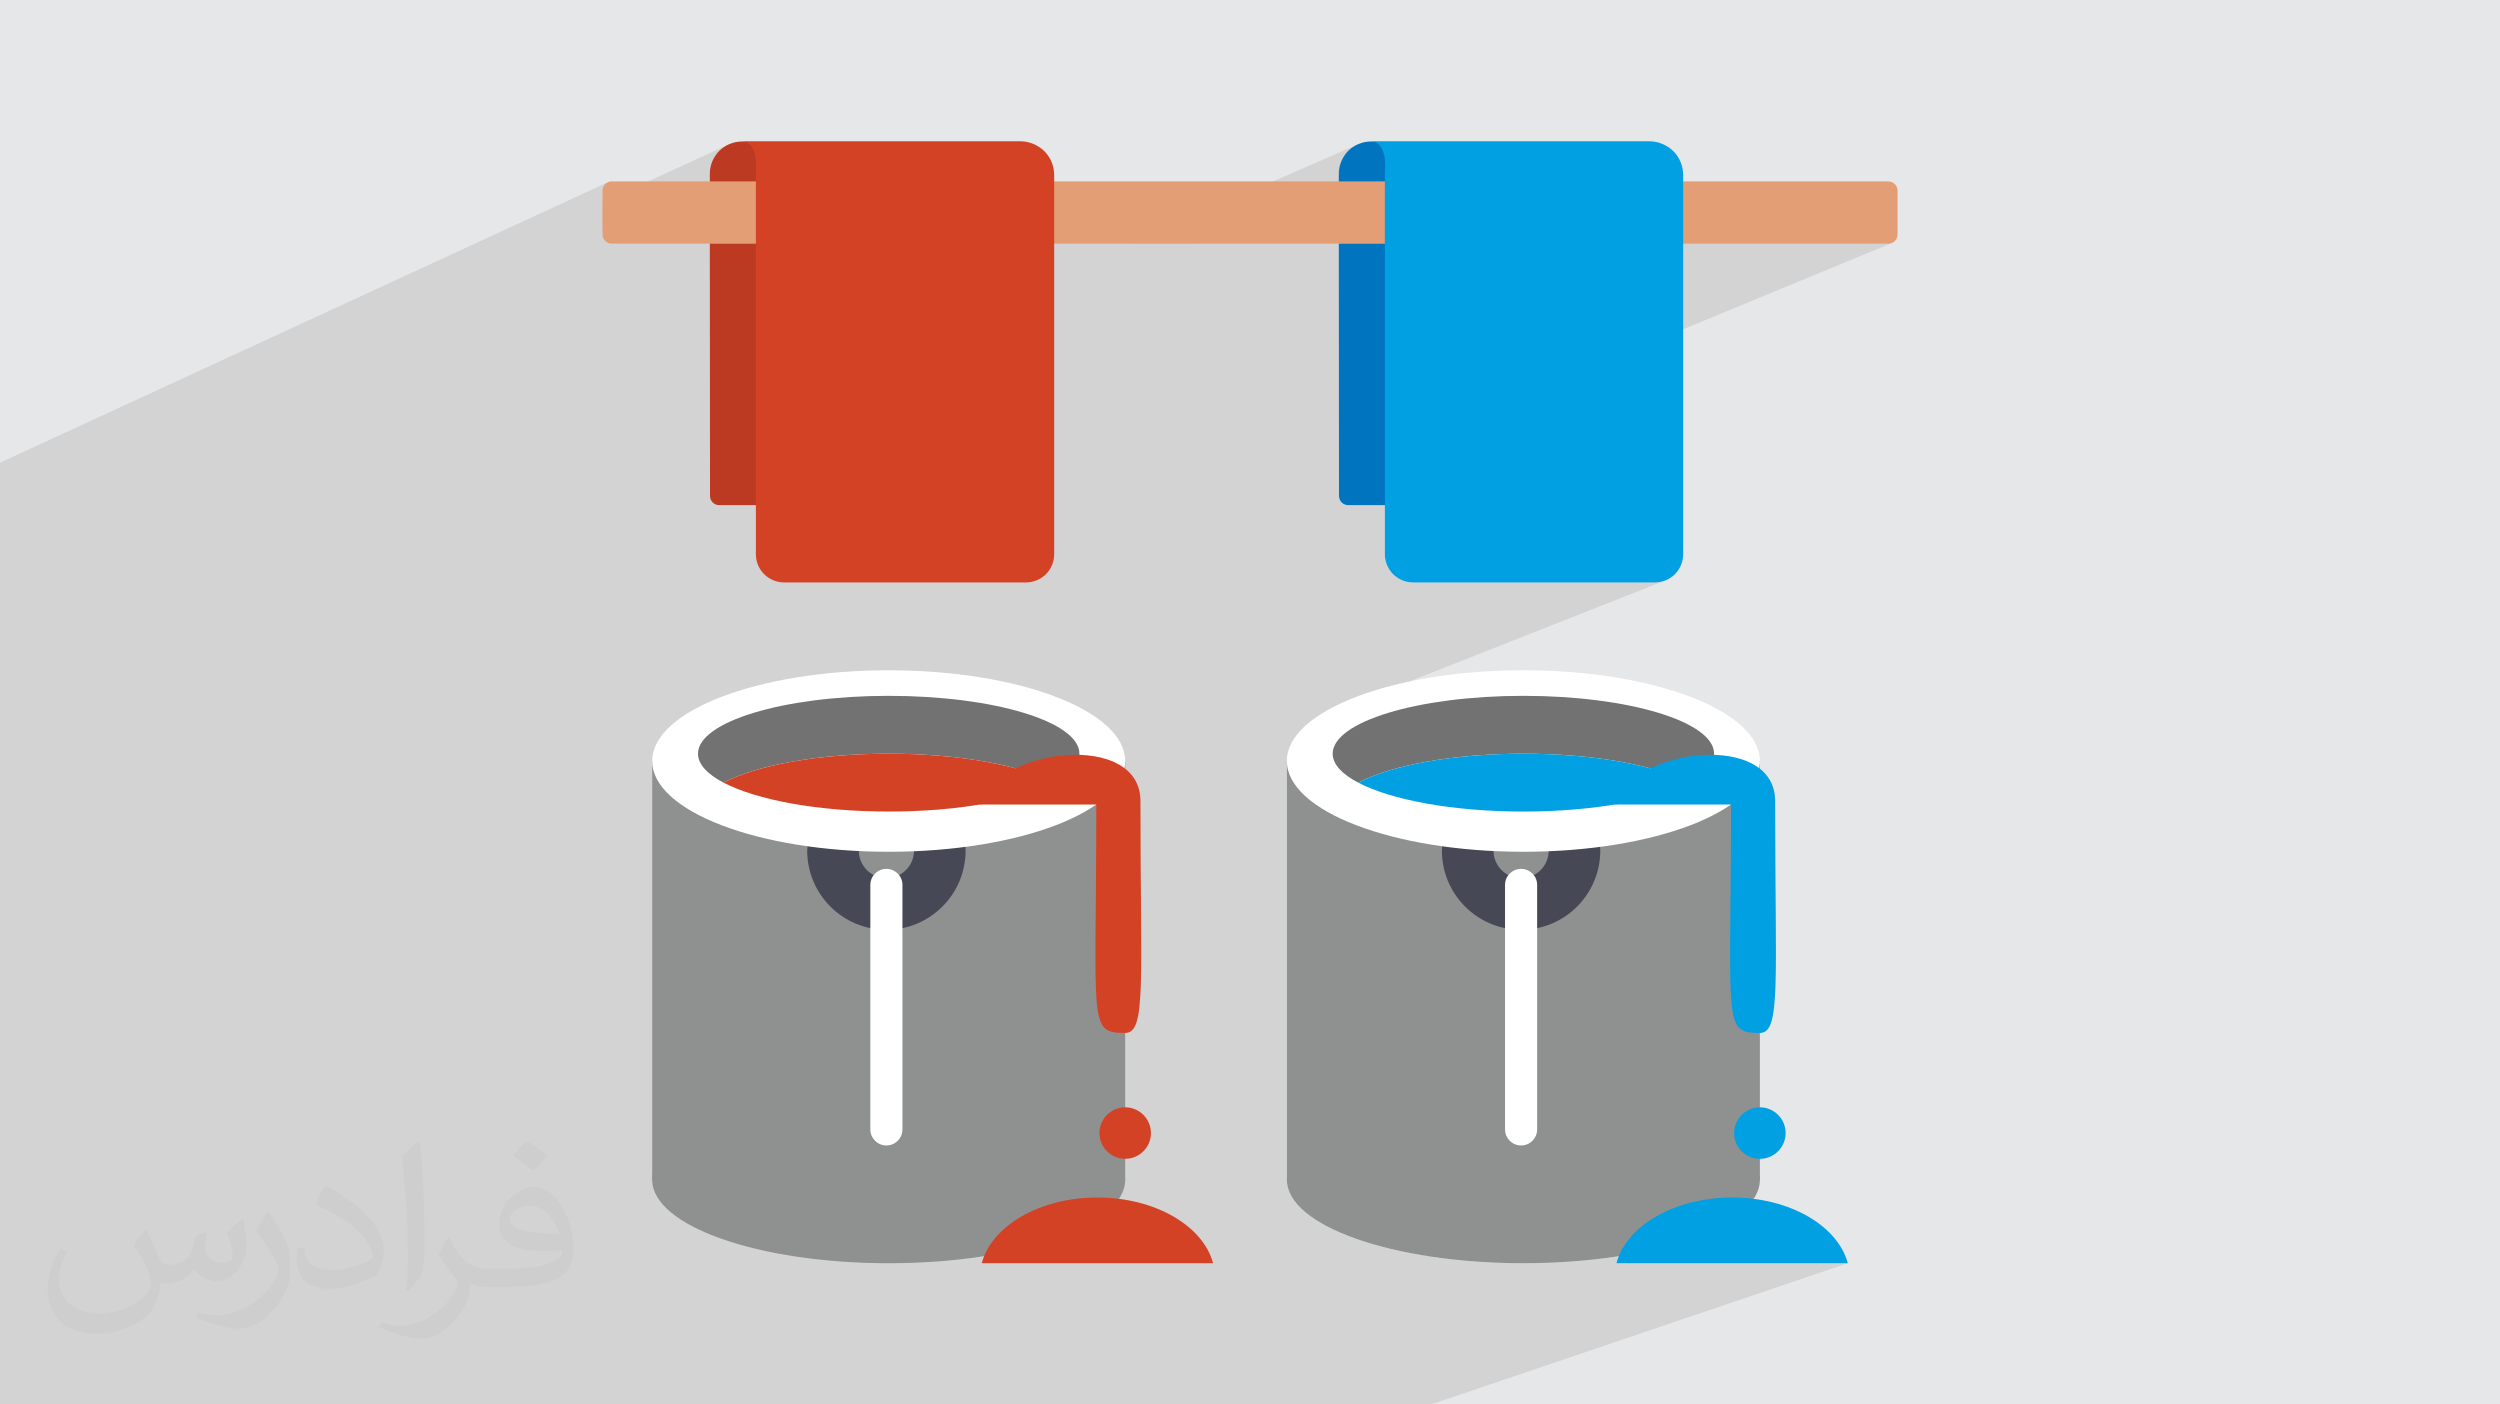 <?xml version="1.0" encoding="UTF-8"?>
<!DOCTYPE svg PUBLIC "-//W3C//DTD SVG 1.1//EN" "http://www.w3.org/Graphics/SVG/1.1/DTD/svg11.dtd">
<!-- Creator: CorelDRAW -->
<svg xmlns="http://www.w3.org/2000/svg" xml:space="preserve" width="94.192mm" height="52.917mm" version="1.1" style="shape-rendering:geometricPrecision; text-rendering:geometricPrecision; image-rendering:optimizeQuality; fill-rule:evenodd; clip-rule:evenodd"
viewBox="0 0 9404.92 5283.66"
 xmlns:xlink="http://www.w3.org/1999/xlink"
 xmlns:xodm="http://www.corel.com/coreldraw/odm/2003">
 <defs>
  <style type="text/css">
   <![CDATA[
    .fil10 {fill:#BD3A22;fill-rule:nonzero}
    .fil11 {fill:#E39E76;fill-rule:nonzero}
    .fil7 {fill:#D44226;fill-rule:nonzero}
    .fil4 {fill:#8F9191;fill-rule:nonzero}
    .fil8 {fill:#727272;fill-rule:nonzero}
    .fil5 {fill:#464855;fill-rule:nonzero}
    .fil9 {fill:#00A0E3;fill-rule:nonzero}
    .fil3 {fill:#0074BF;fill-rule:nonzero}
    .fil6 {fill:white;fill-rule:nonzero}
    .fil2 {fill:#373435;fill-opacity:0.031}
    .fil1 {fill:#2B2A29;fill-opacity:0.102}
    .fil0 {fill:#E6E7E8}
   ]]>
  </style>
 </defs>
 <g id="Layer_x0020_1">
  <polygon class="fil0" points="-0,0 9404.92,0 9404.92,5283.66 -0,5283.66 "/>
  <polygon class="fil1" points="5382.86,5283.66 4539.35,5283.66 4473.31,5283.66 4200.19,5283.66 3986.14,5283.66 3971.1,5283.66 3068.98,5283.66 2725.56,5283.66 2718.78,5283.66 2493.05,5283.66 2225.47,5283.66 2163.01,5283.66 1886.31,5283.66 1724.92,5283.66 1708.89,5283.66 522.96,5283.66 515.89,5283.66 220.65,5283.66 -0,5283.66 -0,4762.52 -0,4656.91 -0,4649.96 -0,4637.88 -0,4329.46 -0,4274.76 -0,4196.49 -0,4031.52 -0,3980.91 -0,3937.28 -0,3875.36 -0,3854.42 -0,3851.83 -0,3799.18 -0,3791.15 -0,3748.94 -0,3573.45 -0,3437.69 -0,3378.78 -0,3295.95 -0,3122.61 -0,3085.96 -0,3066.74 -0,3020.2 -0,2875.54 -0,2850 -0,2791.69 -0,2787.86 -0,2786.5 -0,2778.55 -0,2663.2 -0,2125.51 -0,1967.04 -0,1918.08 -0,1904.37 -0,1877.53 -0,1818.96 -0,1814.77 -0,1811.55 -0,1804 -0,1762.25 -0,1740.64 2287.77,685.13 2281.76,688.36 2276.54,692.64 2272.26,697.85 2269.03,703.86 2267.01,710.54 2266.3,717.76 2266.3,727.03 2266.3,736.69 2266.3,746.68 2266.3,756.95 2266.3,761.68 2744.17,541.89 2733.46,547 2723.41,553.04 2714.08,559.95 2705.56,567.66 2700.51,573.41 2791.82,531.44 2792.77,531.53 2793.71,531.63 2794.64,531.73 2795.56,531.86 2796.48,532 2797.37,532.16 2798.27,532.33 2799.16,532.51 2694.93,580.41 2690.94,585.87 2684.9,595.94 2679.79,606.58 2675.7,617.75 2672.69,629.41 2670.84,641.48 2670.2,653.92 2670.2,682.4 2266.3,867.24 2266.3,872.39 2266.3,881.66 2267.01,888.87 2269.03,895.55 2272.26,901.57 2276.54,906.78 2281.76,911.06 2287.77,914.29 2294.45,916.31 2301.67,917.02 2670.21,917.02 2670.72,1487.27 3965.84,917.02 4253.25,917.02 5110.36,541.89 5099.66,547 5089.6,553.04 5080.28,559.95 5071.76,567.66 5069.59,570.12 5158.03,531.44 5158.98,531.53 5159.92,531.63 5160.85,531.73 5161.77,531.86 5162.68,532 5163.58,532.16 5164.48,532.33 5165.37,532.51 5063.62,577.02 5057.14,585.87 5051.1,595.94 5046,606.58 5041.91,617.75 5038.9,629.41 5037.04,641.48 5036.41,653.92 5036.41,682.4 4497.6,917.02 5036.42,917.02 5036.9,1460.36 6332.04,917.02 7103.26,917.02 7110.48,916.31 7117.16,914.29 5037.18,1773.53 5037.26,1865.9 5037.97,1872.82 5039.99,1879.28 5043.17,1885.15 5047.4,1890.26 5052.51,1894.48 5058.37,1897.67 5064.83,1899.68 5071.76,1900.39 5209.78,1900.39 5209.78,2084.99 5210.34,2095.87 5211.97,2106.43 5214.61,2116.63 5218.2,2126.4 5222.67,2135.7 5227.99,2144.43 5234.06,2152.57 5240.84,2160.04 5248.3,2166.82 5256.44,2172.9 5265.19,2178.2 5274.48,2182.69 5284.25,2186.27 5294.45,2188.91 5305.02,2190.53 5315.88,2191.09 6225.93,2191.09 6236.81,2190.53 6247.37,2188.91 6257.57,2186.27 6267.34,2182.69 4940.01,2706.69 4929,2714.94 4911.18,2730.07 4895.26,2745.57 4881.27,2761.43 4869.28,2777.63 4859.34,2794.15 4851.53,2810.95 4845.86,2828.04 4842.43,2845.38 4841.27,2862.95 4841.27,4438.35 4842.43,4454.51 4845.86,4470.44 4851.53,4486.15 4859.34,4501.61 4867.42,4513.96 6620.61,3885.91 6627.84,3885.33 6634.49,3883.57 4868.77,4516.01 4869.28,4516.79 4881.27,4531.69 4895.26,4546.28 4911.18,4560.53 4929,4574.43 4948.65,4587.96 4970.07,4601.11 4993.21,4613.84 5018.01,4626.15 5044.42,4638.01 5072.39,4649.4 5101.85,4660.29 5132.75,4670.69 5165.03,4680.55 5198.64,4689.87 5233.52,4698.63 5269.61,4706.78 5306.87,4714.34 5345.23,4721.27 5384.64,4727.56 5425.04,4733.18 5466.37,4738.12 5508.59,4742.34 5520.17,4743.28 6620.61,4359.41 6640.12,4357.44 6658.3,4351.8 5532.76,4744.31 5551.64,4745.85 5595.45,4748.61 5639.97,4750.61 5685.15,4751.82 5730.93,4752.23 5742.89,4752.2 5754.81,4752.12 5766.69,4751.98 5778.53,4751.79 5790.32,4751.54 5802.09,4751.24 5813.8,4750.88 5825.47,4750.47 5837.09,4750.01 5848.68,4749.5 5860.21,4748.93 5871.69,4748.31 5883.12,4747.64 5894.52,4746.92 5905.85,4746.15 5917.13,4745.33 5928.36,4744.46 5939.55,4743.54 5950.67,4742.56 5961.73,4741.54 5972.75,4740.47 5983.7,4739.35 5994.6,4738.2 6005.44,4736.98 6016.21,4735.72 6026.93,4734.41 6037.58,4733.06 6048.17,4731.66 6058.7,4730.22 6069.16,4728.72 6079.56,4727.18 6089.88,4725.61 6088.57,4728.88 6087.31,4732.18 6086.12,4735.48 6084.97,4738.81 6083.87,4742.14 6082.83,4745.49 6081.84,4748.85 6080.91,4752.23 6951.33,4752.23 "/>
  <path class="fil2" d="M548.54 4627.69c17.95,27.21 29.6,53.36 40.96,82.43 8.45,16.91 12.93,48.09 52.57,48.09 11.61,0 28.28,-3.42 43.06,-11.61 16.63,-8.73 29.32,-21.94 35.94,-42l15.85 -53.36 38.57 -19.02 2.64 2.64c-5.27,20.09 -6.59,39.36 -6.59,54.43 0,44.63 38.57,61.56 69.22,61.56 17.95,0 34.09,-8.73 34.09,-25.11 0,-21.13 -8.98,-57.06 -20.62,-89.29 17.95,-17.95 35.94,-35.94 56.53,-50.47l3.17 1.6c8.98,38.04 14,75.56 14,100.66 0,24.57 -10.83,51.79 -19.81,69.49 -18.49,34.87 -51.25,62.62 -90.87,62.62 -30.1,0 -63.65,-15.07 -86.66,-43.06l-1.32 0c-21.66,26.96 -55.22,51.25 -108.86,51.25l-16.63 0c-2.64,35.41 -10.29,60.49 -21.94,82.95 -31.95,62.34 -126.81,106.47 -216.1,106.47 -124.17,0 -186.51,-71.59 -186.51,-166.96 0,-58.91 19.27,-113.6 48.88,-152.42l24.29 10.04c-18.49,35.41 -30.91,68.68 -30.91,101.45 0,89.29 72.66,131.83 156.4,131.83 77.68,0 173.83,-49.41 191.28,-106.72 -6.59,-62.62 -30.1,-91.93 -66.04,-148.99 10.83,-19.02 24.83,-38.04 42.28,-58.38l3.17 0 0 0 0 0 -0.02 -0.09zm1432.13 -336.04c26.15,16.39 51.79,35.66 76.87,57.85 -14,19.81 -31.45,37.79 -53.11,53.64 -25.11,-20.34 -50.19,-37.79 -75.84,-56.27 17.42,-19.55 34.62,-38.29 52.04,-55.22l0 0 0 0 0 0 0 0 0 0 0.03 0zm13.47 244.11c-42.28,0 -76.87,27.75 -76.87,48.34 0,44.13 84.53,57.85 185.72,57.31 -12.68,-51.79 -57.06,-105.68 -108.86,-105.68l0.01 0.03zm-94.86 236.19c54.96,0 103.04,-1.6 139.74,-10.83 40.96,-10.29 75.56,-30.91 75.56,-45.17 0,-3.7 0,-8.19 -1.32,-11.89 -22.98,2.11 -49.41,2.11 -72.38,2.11 -74.49,0 -131.55,-16.91 -154.02,-58.66 -5.55,-11.61 -9.51,-24.57 -9.51,-39.36 0,-40.43 17.42,-79.79 48.09,-107 25.61,-22.45 53.89,-36.44 82.67,-36.44 52.04,0 93.51,41.75 122.57,107.54 15.85,35.94 26.68,77.4 26.68,129.72 0,34.87 -9.51,64.19 -31.17,85.85 -40.43,39.11 -114.92,53.89 -229.04,53.89l-51.79 0 0 0 -13.47 0c-28.28,0 -48.62,-5.02 -64.72,-17.42l-2.64 0c0.79,6.59 1.32,12.93 1.32,19.02 0,25.61 -8.45,58.38 -25.61,84.53 -50.72,75.3 -105.68,108.04 -153.24,108.04 -48.09,0 -107,-18.49 -160.11,-42.54l9.51 -18.49c17.17,7.13 40.96,11.89 73.7,11.89 85.85,0 198.66,-82.43 212.66,-163 -3.17,-6.59 -8.98,-15.32 -17.17,-24.57 -25.11,-29.85 -40.96,-54.68 -55.75,-80.83 12.68,-25.11 24.29,-45.17 35.13,-63.4l4.49 -0.53c36.72,74.77 69.99,117.55 144.23,117.55l11.61 0 0 0 53.89 0 0 0 0 0 0 0 0 0 0 0 0.09 0.01zm-371.98 79c6.34,-34.34 6.87,-72.91 6.87,-108.86l0 -53.36c0,-99.6 -12.68,-244.36 -22.98,-338.68 17.95,-19.27 43.06,-42 62.87,-57.31l5.81 1.6c13.47,118.62 16.63,256 16.63,383.06 0,33.3 -1.32,65.79 -4.49,89.55 -1.85,30.1 -19.27,52.83 -56.53,87.7l-8.19 -3.7zm-382.8 -157.19c1.85,46.77 24.83,83.49 105.15,83.49 49.93,0 92.19,-12.93 138.96,-35.13 8.45,-3.7 12.93,-8.73 12.93,-12.93 0,-29.32 -22.45,-68.15 -60.23,-103.55 -36.72,-33.3 -85.34,-62.62 -130.76,-82.18 -15.6,-6.59 -20.62,-13.47 -20.62,-20.09 0,-13.47 17.95,-41.75 32.77,-62.09l5.02 -0.53c52.04,27.21 110.17,67.64 153.24,112.53 39.11,41.47 63.4,83.49 63.4,129.19 0,33.81 -10.29,65.51 -26.96,95.11 -57.06,28.79 -117.83,50.72 -178.06,50.72 -73.17,0 -123.1,-34.34 -123.1,-114.92 0,-8.73 0,-22.19 3.17,-39.64l25.11 0 0 0 0 0 0 0 0 0 0 0 -0.02 0zm-132.37 -132.9l45.45 73.45c16.63,27.21 32.23,56.81 32.23,103.55l0 59.7c0,48.34 -30.91,100.13 -80.83,151.38 -39.11,34.62 -73.7,49.41 -105.68,49.41 -47.55,0 -101.98,-14.79 -164.85,-41.75l7.13 -18.49c19.81,5.27 42.79,9.77 71.06,9.77 90.36,-0.53 182.8,-66.57 225.08,-147.15 5.02,-9.26 6.87,-17.95 6.87,-24.04 0,-9.26 -5.02,-19.55 -8.98,-28.79 -22.98,-43.31 -48.62,-82.95 -76.87,-119.68 14.79,-23.25 29.6,-45.7 45.7,-67.9l3.7 0.53 0 0 0 0 0 0 0 0 0 0 -0.02 0.01z"/>
  <g id="_2136552103536">
   <path class="fil3" d="M5036.41 904.08c0,-0.86 0,-1.73 0,-1.73l0 -248.43c0,-33.64 13.8,-63.83 35.36,-86.26 21.57,-21.56 52.62,-35.37 86.27,-35.37 33.64,0 63.83,13.81 86.26,35.37 21.57,21.57 35.37,52.62 35.37,86.26l0 1211.98c0,18.97 -15.53,34.5 -34.51,34.5l-173.39 0c-18.97,0 -34.5,-15.53 -34.5,-34.5l-0.86 -961.81 0 0z"/>
   <g>
    <g>
     <path class="fil4" d="M4232.92 4438.35c0,173.36 -398.33,313.87 -889.66,313.87 -491.35,0 -889.66,-140.52 -889.66,-313.87 0,-173.31 398.32,-313.82 889.66,-313.82 491.34,0 889.66,140.52 889.66,313.82z"/>
     <polygon class="fil4" points="4232.92,4438.35 2453.6,4438.35 2453.6,2862.95 4232.92,2862.95 "/>
     <path class="fil5" d="M3436.09 3177.94c1.52,7.05 2.35,14.42 2.35,21.9 0,57.36 -46.5,103.87 -103.84,103.87 -57.34,0 -103.83,-46.51 -103.83,-103.87 0,-7.48 0.83,-14.85 2.35,-21.9l-195.33 0c-0.54,7.26 -1.12,14.53 -1.12,21.9 0,164.6 133.39,297.96 297.94,297.96 164.55,0 297.95,-133.36 297.95,-297.96 0,-7.37 -0.59,-14.64 -1.12,-21.9l-195.33 0z"/>
     <path class="fil6" d="M3394.96 4248.86c0,33.33 -27.04,60.36 -60.37,60.36l0 0c-33.34,0 -60.37,-27.03 -60.37,-60.36l0 -919.89c0,-33.32 27.03,-60.35 60.37,-60.35l0 0c33.33,0 60.37,27.03 60.37,60.35l0 919.89z"/>
     <path class="fil7" d="M4329.79 4262.59c0,53.46 -43.39,96.82 -96.87,96.82 -53.48,0 -96.85,-43.36 -96.85,-96.82 0,-53.51 43.37,-96.88 96.85,-96.88 53.48,0 96.87,43.37 96.87,96.88z"/>
     <path class="fil7" d="M4563.65 4752.23c-37.5,-140.62 -218,-247.28 -435.21,-247.28 -217.19,0 -397.69,106.66 -435.2,247.28l870.41 0z"/>
     <path class="fil6" d="M4232.92 2862.95c0,188.52 -398.33,341.37 -889.66,341.37 -491.35,0 -889.66,-152.85 -889.66,-341.37 0,-188.53 398.32,-341.38 889.66,-341.38 491.34,0 889.66,152.85 889.66,341.38z"/>
     <path class="fil8" d="M4060.73 2835.39c0,39.57 -35.01,76.9 -96.14,108.9 -123.97,-65.16 -355.86,-108.9 -621.33,-108.9 -265.48,0 -497.36,43.73 -621.34,108.9 -61.13,-31.99 -96.13,-69.33 -96.13,-108.9 0,-120.28 321.27,-217.69 717.47,-217.69 396.18,0 717.47,97.41 717.47,217.69z"/>
     <path class="fil7" d="M3964.59 2944.28c-123.97,64.99 -355.86,108.79 -621.33,108.79 -265.48,0 -497.36,-43.79 -621.34,-108.79 123.98,-65.16 355.86,-108.9 621.34,-108.9 265.47,0 497.36,43.73 621.33,108.9z"/>
     <path class="fil7" d="M3686.77 3026.53l437.49 0c0,827.66 -32.83,859.38 108.67,859.38 80.32,0 57.4,-193.71 57.4,-872.68 0,-264.52 -538.12,-199.96 -603.56,13.3z"/>
    </g>
    <g>
     <path class="fil4" d="M6620.61 4438.35c0,173.36 -398.33,313.87 -889.67,313.87 -491.35,0 -889.66,-140.52 -889.66,-313.87 0,-173.31 398.32,-313.82 889.66,-313.82 491.35,0 889.67,140.52 889.67,313.82z"/>
     <polygon class="fil4" points="6620.61,4438.35 4841.27,4438.35 4841.27,2862.95 6620.61,2862.95 "/>
     <path class="fil5" d="M5823.76 3177.94c1.52,7.05 2.36,14.42 2.36,21.9 0,57.36 -46.51,103.87 -103.85,103.87 -57.34,0 -103.83,-46.51 -103.83,-103.87 0,-7.48 0.84,-14.85 2.35,-21.9l-195.33 0c-0.54,7.26 -1.11,14.53 -1.11,21.9 0,164.6 133.39,297.96 297.93,297.96 164.55,0 297.95,-133.36 297.95,-297.96 0,-7.37 -0.59,-14.64 -1.12,-21.9l-195.33 0z"/>
     <path class="fil6" d="M5782.64 4248.86c0,33.33 -27.04,60.36 -60.37,60.36l0 0c-33.34,0 -60.37,-27.03 -60.37,-60.36l0 -919.89c0,-33.32 27.03,-60.35 60.37,-60.35l0 0c33.33,0 60.37,27.03 60.37,60.35l0 919.89z"/>
     <path class="fil9" d="M6717.47 4262.59c0,53.46 -43.39,96.82 -96.86,96.82 -53.49,0 -96.85,-43.36 -96.85,-96.82 0,-53.51 43.36,-96.88 96.85,-96.88 53.47,0 96.86,43.37 96.86,96.88z"/>
     <path class="fil9" d="M6951.33 4752.23c-37.49,-140.62 -218,-247.28 -435.21,-247.28 -217.19,0 -397.69,106.66 -435.2,247.28l870.41 0z"/>
     <path class="fil6" d="M6620.61 2862.95c0,188.52 -398.33,341.37 -889.67,341.37 -491.35,0 -889.66,-152.85 -889.66,-341.37 0,-188.53 398.32,-341.38 889.66,-341.38 491.35,0 889.67,152.85 889.67,341.38z"/>
     <path class="fil8" d="M6448.41 2835.39c0,39.57 -35.01,76.9 -96.14,108.9 -123.97,-65.16 -355.86,-108.9 -621.33,-108.9 -265.47,0 -497.36,43.73 -621.34,108.9 -61.12,-31.99 -96.12,-69.33 -96.12,-108.9 0,-120.28 321.26,-217.69 717.46,-217.69 396.18,0 717.47,97.41 717.47,217.69z"/>
     <path class="fil9" d="M6352.26 2944.28c-123.97,64.99 -355.86,108.79 -621.33,108.79 -265.47,0 -497.36,-43.79 -621.34,-108.79 123.98,-65.16 355.87,-108.9 621.34,-108.9 265.47,0 497.36,43.73 621.33,108.9z"/>
     <path class="fil9" d="M6074.45 3026.53l437.49 0c0,827.66 -32.84,859.38 108.67,859.38 80.31,0 57.4,-193.71 57.4,-872.68 0,-264.52 -538.13,-199.96 -603.56,13.3z"/>
    </g>
   </g>
   <path class="fil10" d="M2670.2 904.08c0,-0.86 0,-1.73 0,-1.73l0 -248.43c0,-33.64 13.8,-63.83 35.37,-86.26 21.57,-21.56 52.62,-35.37 86.26,-35.37 33.64,0 63.83,13.81 86.26,35.37 21.57,21.57 35.37,52.62 35.37,86.26l0 1211.98c0,18.97 -15.53,34.5 -34.5,34.5l-173.39 0c-18.98,0 -34.51,-15.53 -34.51,-34.5l-0.86 -961.81 0 0z"/>
   <path class="fil11" d="M2266.3 881.66c0,19.84 15.53,35.37 35.37,35.37l4801.59 0 0 0c19.84,0 35.37,-15.53 35.37,-35.37 0,-50.03 0,-106.97 0,-163.89 0,-19.84 -15.53,-35.37 -35.37,-35.37l-4801.59 0c-19.84,0 -35.37,15.53 -35.37,35.37 0,48.3 0,115.59 0,163.89z"/>
   <path class="fil7" d="M2791.82 531.44l1046.35 0c35.37,0 67.28,14.67 90.57,37.09 23.29,23.28 37.09,55.21 37.09,90.57l0 1425.89c0,29.34 -12.07,56.08 -31.05,75.05 -18.98,18.98 -45.72,31.05 -75.05,31.05l-910.05 0c-29.34,0 -56.08,-12.07 -75.05,-31.05 -18.98,-18.97 -31.05,-45.71 -31.05,-75.05l0 -219.1 0 -1212.83c6.03,-77.63 -11.22,-118.17 -51.76,-121.63z"/>
   <path class="fil9" d="M5158.03 531.44l1046.35 0c35.37,0 67.28,14.67 90.57,37.09 23.28,23.28 37.09,55.21 37.09,90.57l0 1425.89c0,29.34 -12.08,56.08 -31.05,75.05 -18.98,18.98 -45.72,31.05 -75.06,31.05l-910.05 0c-29.33,0 -56.07,-12.07 -75.05,-31.05 -18.97,-18.97 -31.05,-45.71 -31.05,-75.05l0 -219.1 0 -1212.83c6.04,-77.63 -11.21,-118.17 -51.75,-121.63z"/>
  </g>
 </g>
</svg>
